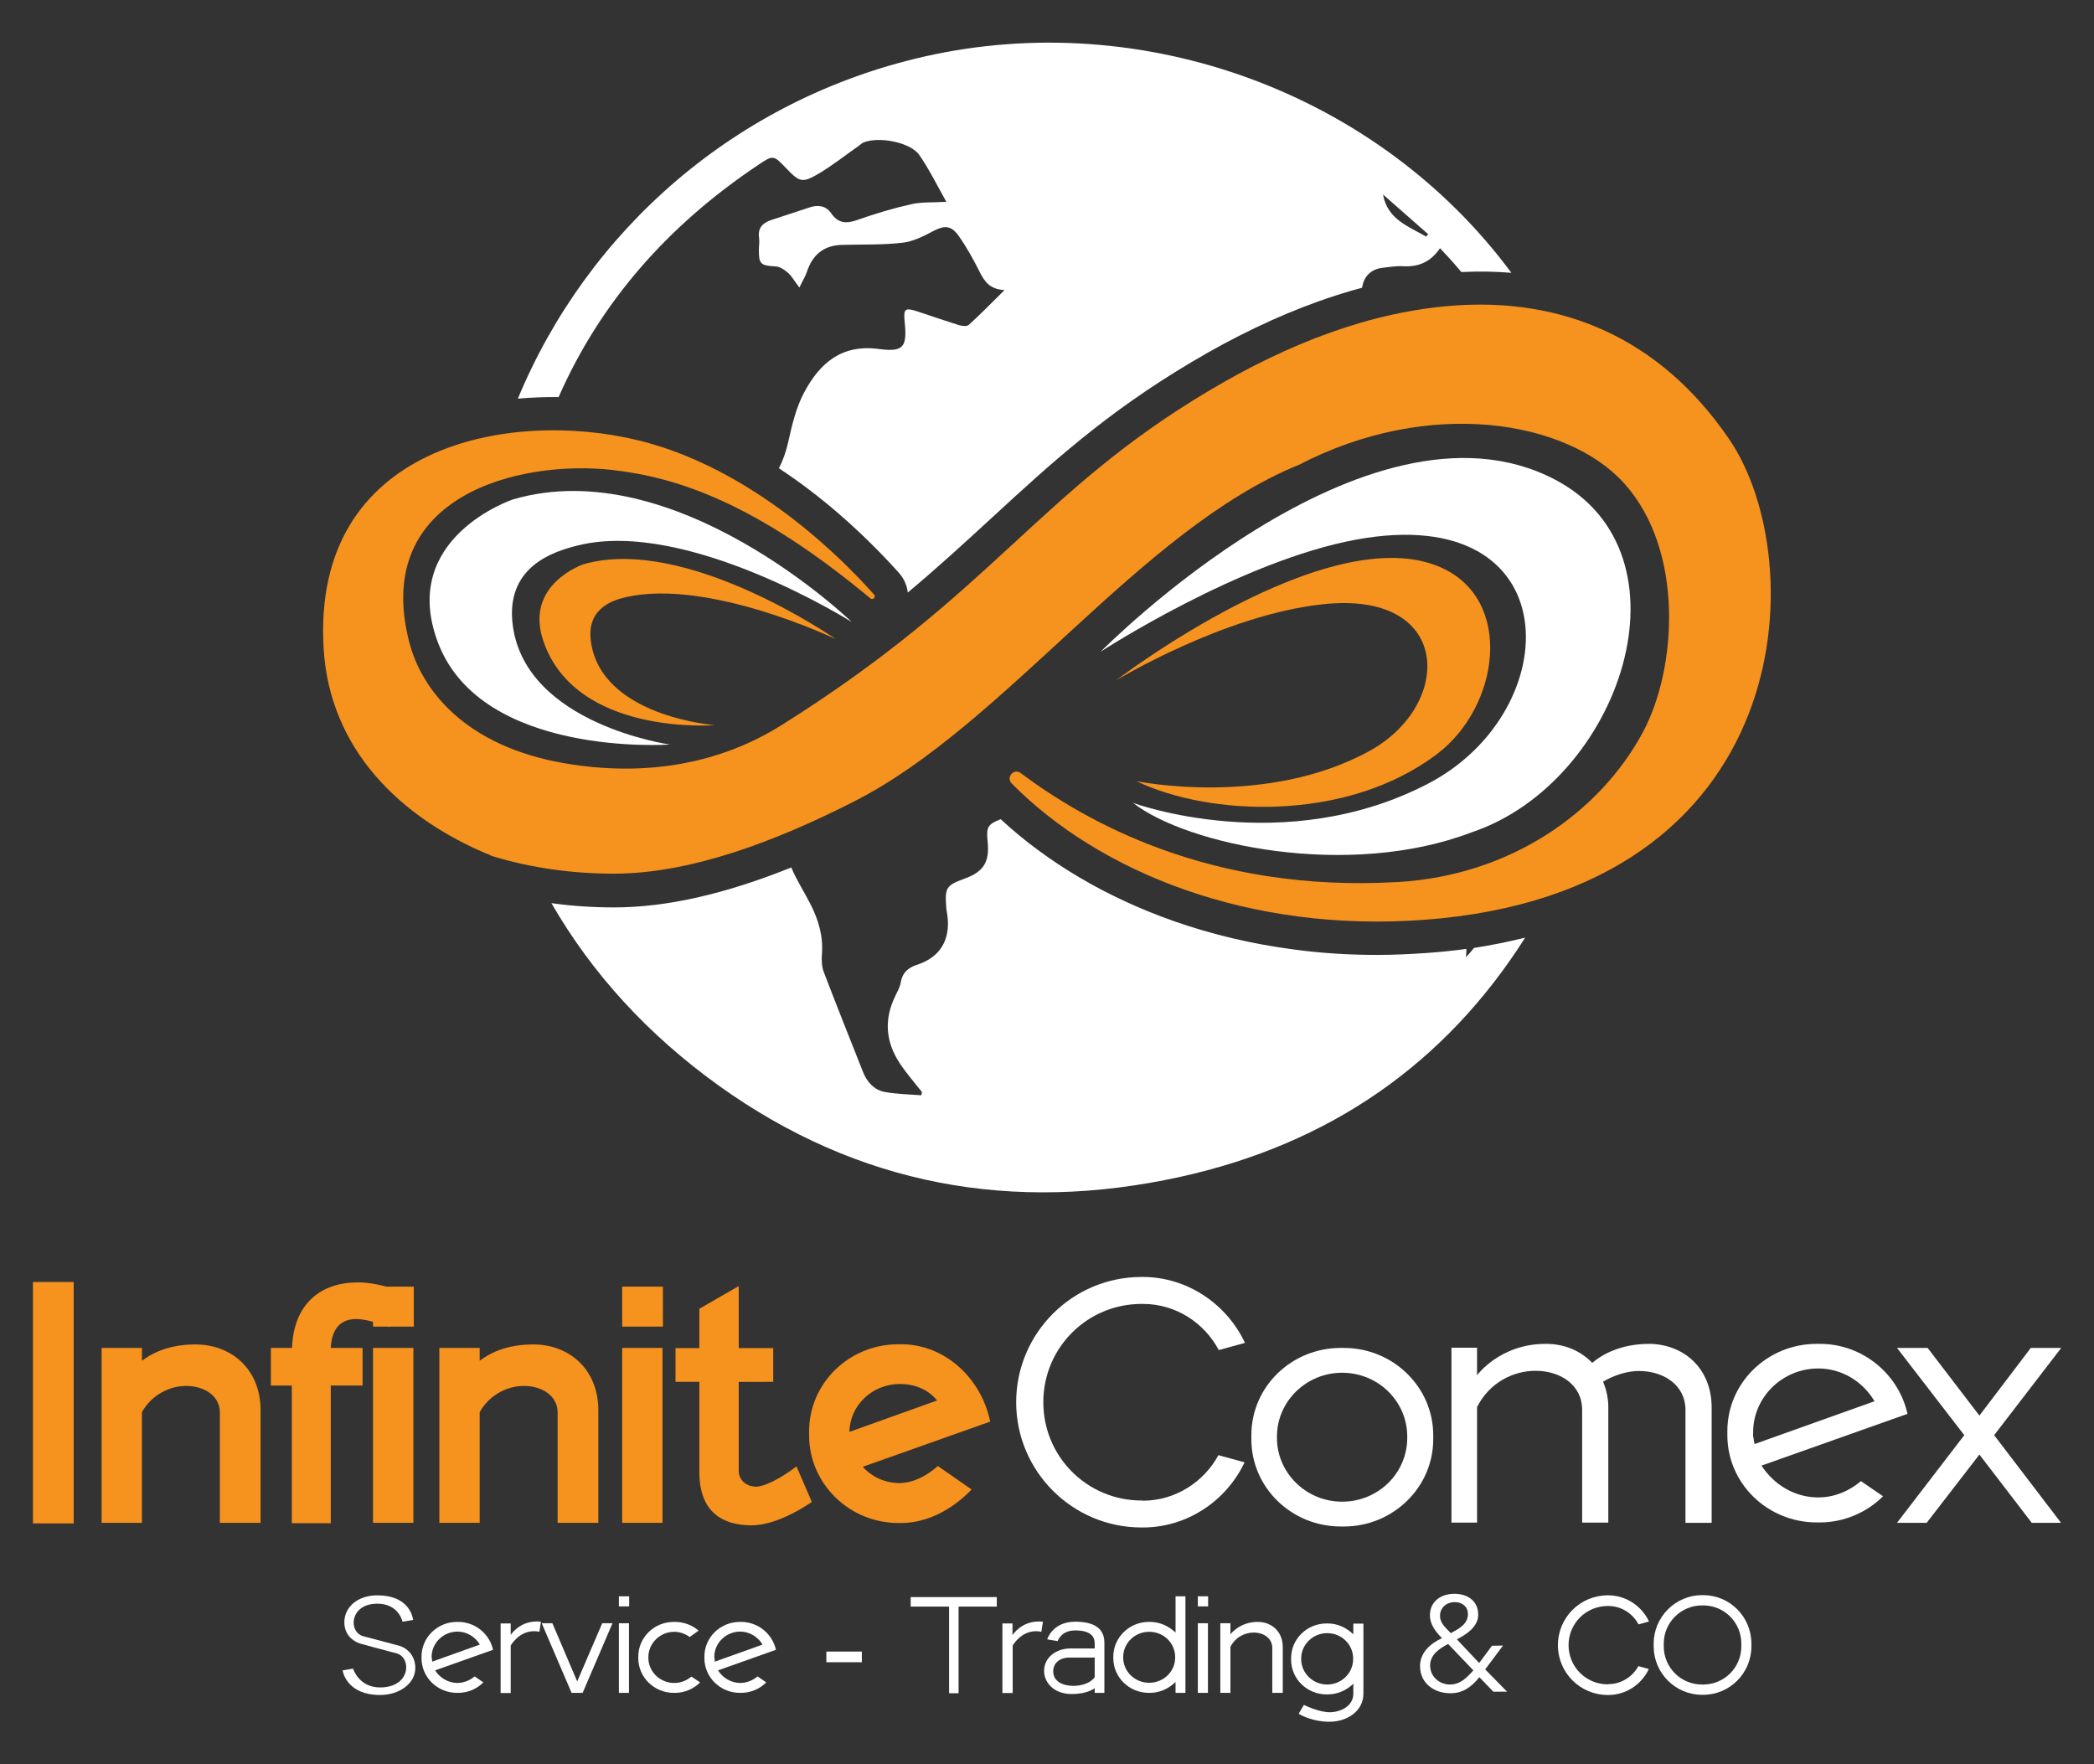 <?xml version="1.0" encoding="utf-8"?>
<!-- Generator: Adobe Illustrator 28.1.0, SVG Export Plug-In . SVG Version: 6.00 Build 0)  -->
<svg version="1.1" id="Layer_1" xmlns="http://www.w3.org/2000/svg" xmlns:xlink="http://www.w3.org/1999/xlink" x="0px" y="0px"
	 viewBox="0 0 1080 910" style="enable-background:new 0 0 1080 910;" xml:space="preserve">
<rect x="0" y="0" width="1080" height="910" fill="#333333" stroke="none"/>
<style type="text/css">
	.st0{fill:#F6921E;}
	.st1{fill:#FFFFFF;}
</style>
<g>
	<g>
		<g>
			<path class="st0" d="M17,785.8V661.2h21v124.5H17z"/>
			<path class="st0" d="M134.4,727.4v58h-21v-56.9c0-8.7-8.2-13.7-17.4-13.7c-8.4,0-17.6,4.4-22.8,13.5v57.1H52.4v-90.2h20.8v6.6
				c5.5-4.1,14.1-8.4,27.6-8.4C119.3,693.4,134.4,706.1,134.4,727.4z"/>
			<path class="st0" d="M150.6,714.6h-10.9v-19.4h10.9c0.9-23.3,15.3-33.8,34-33.8c5.9,0,13.2,1.4,21.5,4.3l-5.2,18.7
				c-6.6-2.3-12.8-4.1-17.1-4.1c-7.1,0-12.6,3.7-13.2,14.9h16.4v19.4h-16.4v71h-20.1V714.6z"/>
			<path class="st0" d="M192.4,684.2v-20.6h21v20.6H192.4z M192.4,785.4v-90.2h20.8v90.2H192.4z"/>
			<path class="st0" d="M308.6,727.4v58h-21v-56.9c0-8.7-8.2-13.7-17.4-13.7c-8.4,0-17.6,4.4-22.8,13.5v57.1h-20.8v-90.2h20.8v6.6
				c5.5-4.1,14.1-8.4,27.6-8.4C293.5,693.4,308.6,706.1,308.6,727.4z"/>
			<path class="st0" d="M320.9,684.2v-20.6h21v20.6H320.9z M320.9,785.4v-90.2h20.8v90.2H320.9z"/>
			<path class="st0" d="M418.7,774.6c0,0-16.7,12.1-31,12.1c-15.1,0-27-6.9-27-27.4v-46.6h-12.3v-17.4h12.3v-20.3l20.3-11.7v32h17.8
				v17.4H381v45.9c0,4.4,3.6,7.7,7.5,8c0.4,0,0.7,0.2,0.9,0.2c8,0,21.4-10.5,21.4-10.5L418.7,774.6z"/>
			<path class="st0" d="M483.7,756.1l17.4,12.1c-10,10.5-23.1,17.3-36.3,17.3h-1.4c-25.4,0-46.1-20.3-46.1-45.2v-2
				c0-24.9,20.6-45,46.1-45h1.4c22.4,0,41.3,17.4,45.9,39.9l-65.7,23.3c4.6,5.2,11.4,8.4,19,8.4
				C470.9,764.8,477.8,761.4,483.7,756.1z M483.3,722.3c-4.4-5.5-11.2-8.5-19.2-8.5c-14.2,0-25.8,11-26,24.7L483.3,722.3z"/>
			<path class="st1" d="M589.4,774c16.7,0,31.5-9.6,39-23.5l13.5,3.7c-9.3,19.7-29.4,33.6-52.5,33.6h-0.7c-35.6,0-64.6-29-64.6-64.6
				c0-35.6,29-64.6,64.6-64.6h0.7c23.1,0,43.4,14.1,52.7,34l-13.5,3.7c-7.5-14.1-22.2-23.8-39.1-23.8h-0.7
				c-28.1,0-50.7,22.6-50.7,50.7s22.6,50.7,50.7,50.7H589.4z"/>
			<path class="st1" d="M693.1,695.2c25.3,0,46.1,20.1,46.1,45v2.1c0,24.9-20.8,45-46.1,45h-1.6c-25.4,0-46.1-20.1-46.1-45v-2.1
				c0-24.9,20.6-45,46.1-45H693.1z M725.8,740.9c0-18.1-14.9-32.9-33.6-32.9c-18.5,0-33.6,14.8-33.6,32.9v0.7
				c0,18.1,15.1,32.9,33.6,32.9c18.7,0,33.6-14.8,33.6-32.9V740.9z"/>
			<path class="st1" d="M882.8,726v59.4h-13.5v-58.2c0-12.8-11.2-20.1-24-20.1c-5.9,0-12.5,2-18.5,5.5c1.8,4.3,2.7,8.7,2.7,13.3
				v59.4h-13.5v-58.2c0-12.8-11.2-20.1-24-20.1c-11.4,0-23.7,5.9-30.2,18.7v59.6h-13.2v-90.2h13.2v14.2c0,0,11.7-16.2,35.4-16.2
				c9.3,0,17.6,3.2,24,9.8c5.2-4.4,14.8-9.8,29.5-9.8C868.2,693.3,882.8,705.5,882.8,726z"/>
			<path class="st1" d="M959.8,763.9l11.4,7.8c-8.2,8.2-19.9,13.5-32.6,13.5H937c-25.4,0-46.1-20.1-46.1-45v-2.1
				c0-24.9,20.6-45,46.1-45h1.6c22.2,0,40.7,15.7,45.2,36.1l-75.3,26.7c6.4,9.8,17.1,16.4,29.2,16.4
				C946.3,772.3,953.9,768.9,959.8,763.9z M904.1,739.5c0,0.9,0.2,1.8,0.4,2.7c0,0.2,0,0.4,0,0.5l0.4,1.6c0,0.2,0,0.4,0,0.5
				l61.9-22.1c-6-10.1-16.7-16.9-29-16.9c-18.5,0-33.6,14.8-33.6,32.9V739.5z"/>
			<path class="st1" d="M1028.5,740.2l34.5,45.2h-15.1l-27-35.2l-27.2,35.2h-15.3l34.7-45.2l-34.7-45h15.8l26.7,34.9l26.5-34.9h15.7
				L1028.5,740.2z"/>
		</g>
		<g>
			<path class="st1" d="M206.2,848.9c4.6,1.5,8,5.7,8,11.4c0,7.9-8.1,13.9-18.2,13.9c-16.2,0-19-10.8-19.3-12.7l5.4-0.9
				c0,0,2.9,9.7,13.9,9.7c9.6,0,13.5-5.5,13.5-10.4c0-3.2-1.7-6.2-4.7-7.1c-3.4-0.9-18.8-5-19.3-5.2c-4.5-1.6-7.9-5.3-7.9-10.9
				c0-7.9,6.9-13.9,17-13.9c16.2,0,18.2,10.8,18.5,12.7l-5.5,0.9c0,0-1.9-9.3-13-9.3c-8.6,0-12.2,5.2-12.2,9.8c0,3,1.6,5.9,4.6,6.9
				C188.8,844.2,206.2,848.9,206.2,848.9L206.2,848.9z"/>
			<path class="st1" d="M244.8,864.6l4.5,3.1c-3.3,3.3-7.9,5.4-13,5.4h-0.6c-10.1,0-18.3-8-18.3-17.9v-0.8c0-9.9,8.2-17.9,18.3-17.9
				h0.6c8.8,0,16.2,6.2,18,14.4l-29.9,10.6c2.5,3.9,6.8,6.5,11.6,6.5C239.4,867.9,242.5,866.6,244.8,864.6z M222.7,854.9
				c0,0.4,0.1,0.7,0.1,1.1c0,0.1,0,0.1,0,0.2l0.1,0.6c0,0.1,0,0.1,0,0.2l24.6-8.8c-2.4-4-6.7-6.7-11.5-6.7
				c-7.4,0-13.4,5.9-13.4,13.1V854.9z"/>
			<path class="st1" d="M263.4,843.2c0,0,4.4-6.9,13.3-6.9c0.7,0,1.6,0,2.3,0.1l-0.8,5.2c-0.9-0.2-1.9-0.3-2.8-0.3
				c-7.9,0-12,7.4-12,7.4v24.5h-5.2v-35.9h5.2V843.2z"/>
			<path class="st1" d="M315.9,837.2l-15.4,35.9h-5.7l-15.4-35.9h5.5l12.8,30l12.9-30H315.9z"/>
			<path class="st1" d="M319.2,828.5v-5.2h5.3v5.2H319.2z M319.2,873.1v-35.9h5.2v35.9H319.2z"/>
			<path class="st1" d="M361.1,867.7c-3.3,3.3-7.9,5.4-13,5.4h-0.6c-10.1,0-18.3-8-18.3-17.9v-0.8c0-9.9,8.2-17.9,18.3-17.9h0.6
				c4.6,0,9,1.7,12.2,4.5l-4.6,3.3c-2.2-1.6-5-2.7-7.9-2.7c-7.4,0-13.4,5.9-13.4,13.1v0.3c0,7.2,6,13,13.4,13c3.4,0,6.4-1.3,8.8-3.3
				L361.1,867.7z"/>
			<path class="st1" d="M390.7,864.6l4.5,3.1c-3.3,3.3-7.9,5.4-13,5.4h-0.6c-10.1,0-18.3-8-18.3-17.9v-0.8c0-9.9,8.2-17.9,18.3-17.9
				h0.6c8.8,0,16.2,6.2,18,14.4l-29.9,10.6c2.5,3.9,6.8,6.5,11.6,6.5C385.3,867.9,388.4,866.6,390.7,864.6z M368.5,854.9
				c0,0.4,0.1,0.7,0.1,1.1c0,0.1,0,0.1,0,0.2l0.1,0.6c0,0.1,0,0.1,0,0.2l24.6-8.8c-2.4-4-6.7-6.7-11.5-6.7
				c-7.4,0-13.4,5.9-13.4,13.1V854.9z"/>
			<path class="st1" d="M426.2,857.3v-5.5h18.3v5.5H426.2z"/>
			<path class="st1" d="M514.1,823.7v4.9h-19.7v44.7h-4.9v-44.7h-19.8v-4.9H514.1z"/>
			<path class="st1" d="M522.3,843.2c0,0,4.4-6.9,13.3-6.9c0.7,0,1.6,0,2.3,0.1l-0.8,5.2c-0.9-0.2-1.9-0.3-2.8-0.3
				c-7.9,0-12,7.4-12,7.4v24.5H517v-35.9h5.2V843.2z"/>
			<path class="st1" d="M569.6,847.3v25.8h-5v-2.4c0,0-3.6,3-11.8,3c-9.8,0-14.3-6.4-14.3-11.9c0-7.1,6.3-11.5,13.4-11.6h12.7v-2.6
				c0-3.7-2.3-6.7-10-6.7c-6.7,0-8.6,4.3-9.1,5.5l-5.4-0.9c0,0,2.7-9.1,14.4-9.1C564.8,836.4,569.6,840.2,569.6,847.3z M564.6,854.9
				h-13.1c-5.1,0-8.3,3-8.3,7.1c0,5.2,5,7.5,10.4,7.5c4.4,0,9.1-1.6,11-4.5V854.9z"/>
			<path class="st1" d="M611.4,823.3v49.8h-5.1v-5.6c-3.6,3.5-8.3,5.6-13.2,5.6h-0.6c-10.1,0-18.3-8-18.3-17.9v-0.8
				c0-9.8,8.2-17.9,18.3-17.9h0.6c5,0,9.6,2.1,13.2,5.5v-18.7H611.4z M606.1,854.7c0-7.3-5.9-13.1-13.4-13.1
				c-7.4,0-13.4,5.8-13.4,13.1v0.2c0,7.2,6,13,13.4,13c7.4,0,13.4-5.8,13.4-13V854.7z"/>
			<path class="st1" d="M617.8,828.5v-5.2h5.3v5.2H617.8z M617.8,873.1v-35.9h5.2v35.9H617.8z"/>
			<path class="st1" d="M661.6,849.5v23.6h-5.4V850c0-5.1-4.5-8-9.6-8c-4.5,0-9.4,2.3-12,7.4v23.7h-5.2v-35.9h5.2v5.7
				c0,0,4.7-6.4,14.1-6.4C655.8,836.5,661.6,841.4,661.6,849.5z"/>
			<path class="st1" d="M703.2,837.4v36.1c0,9.1-8.5,14.5-17.6,14.5c-8.4,0-14.5-3.3-15.8-4.1l2.7-4.6c0,0,7.6,3.8,13.3,3.8
				c5.2,0,12.2-2.9,12.2-9.6v-5.1c-3.6,3.5-8.4,5.5-13.2,5.5h-0.6c-10.1,0-18.3-8-18.3-17.9v-0.8c0-9.9,8.2-17.9,18.3-17.9h0.6
				c4.9,0,9.6,2.1,13.2,5.6v-5.5H703.2z M697.9,855.4c0-7.2-5.9-13.1-13.4-13.1c-7.4,0-13.4,5.9-13.4,13.1v0.3
				c0,7.2,6,13.1,13.4,13.1c7.4,0,13.4-5.9,13.4-13.1V855.4z"/>
			<path class="st1" d="M763,865c-4.2,5.2-8.5,8.3-15,8.3c-8.4,0-15.6-5.2-15.6-14c0-6.9,5.2-11.6,11.3-14.4
				c-3.3-3.4-6.2-7.1-6.2-11.8c0-7.3,5.9-11.1,12.6-11.1c6.6,0,12.3,3.5,12.3,10.8c0,6.1-5.9,10.1-11,12.7l11.5,12.2l6.6-8.9
				l5.7-0.1L766,861l11.3,11.5h-7.1L763,865z M746.9,847.9c-4.5,2.3-9.3,5.5-9.3,11.1c0,5.6,4.7,9.8,10.2,9.8
				c5.3,0,8.6-3.4,12.1-7.3L746.9,847.9z M748.3,842.3c4-2.2,8.8-4.6,8.8-9.8c0-3.9-3-6.2-6.8-6.2c-4.2,0-7.6,2.8-7.6,7.1
				c0,2.9,1.8,5,3.5,6.8L748.3,842.3z"/>
			<path class="st1" d="M829.5,868.6c6.7,0,12.5-3.8,15.5-9.3l5.4,1.5c-3.7,7.9-11.7,13.4-20.9,13.4h-0.3
				c-14.2,0-25.7-11.5-25.7-25.7c0-14.2,11.5-25.7,25.7-25.7h0.3c9.2,0,17.3,5.6,21,13.5l-5.4,1.5c-3-5.6-8.8-9.5-15.6-9.5h-0.3
				c-11.2,0-20.2,9-20.2,20.2s9,20.2,20.2,20.2H829.5z"/>
			<path class="st1" d="M878.4,822.7c13.8,0,24.9,11.2,24.9,25v1.4c0,13.8-11.1,25-24.9,25h-0.6c-13.7,0-24.9-11.2-24.9-25v-1.4
				c0-13.8,11.3-25,24.9-25H878.4z M898.1,847.7c0-10.9-8.7-19.7-19.7-19.7h-0.6c-10.8,0-19.7,8.8-19.7,19.7v1.4
				c0,10.9,8.8,19.7,19.7,19.7h0.6c11,0,19.7-8.8,19.7-19.7V847.7z"/>
		</g>
	</g>
	<g>
		<g>
			<path class="st1" d="M439.3,320.8c0,0-90.8-87.9-174.8-63.2c0,0-59.3,19.8-38.5,74.1c22.7,59.2,119.5,52.3,119.5,52.3
				s-74.1-10.4-81-61.2c-4.1-30.4,20.6-38.3,33.6-41.5C354.4,267.3,439.3,320.8,439.3,320.8z"/>
			<path class="st0" d="M431,329.6c0,0-77.2-53.8-130-38.6c0,0-30.9,10.3-20.7,39.8c16.9,49,88.4,43.2,88.4,43.2s-59.2-4.4-64-43.7
				c-2-16.4,11.1-20.7,18-22.3C365.6,298.2,431,329.6,431,329.6z"/>
			<path class="st1" d="M567.7,336.1c0,0,137.1-139.3,234-88.9c74.1,38.5,33.9,156.3-42.5,182c-63.5,24.4-147.1,6.6-174.8-15.1
				c0,0,77.9,28.7,152.1-9.9c72.1-37.5,73.1-146.1-37-125.9C639.5,289.3,567.7,336.1,567.7,336.1z"/>
			<path class="st0" d="M575.6,350.9c0,0,109.9-84.3,167.9-58.1c37.4,16.9,29.9,71.6-2.2,96c-47.2,35.8-118.3,31.9-155.1,14.1
				c0,0,67.1,13.8,120.5-15.8c43-23.9,42.4-83-24.9-75.4C630.9,317.3,575.6,350.9,575.6,350.9z"/>
			<path class="st0" d="M891.9,226.6c-36.2-53.1-86.9-73-142-69c-42.6,3.1-85.1,19.3-126.5,44c-88.3,52.5-111,103.9-220.5,172.5
				c-31.6,19.8-69.9,26.7-111.5,19.6c-51.6-8.8-74.1-38-80.4-62.8c-19.2-75.5,57.1-93.9,104.9-88.5c33.2,3.8,73.4,16.7,133,66.2
				c1.3,1.1,3.1-0.7,1.9-2c-33-36.7-76.4-68.6-122-79.6c-66.1-16-168,2.3-161.9,107.2c3,52.2,39.5,87.8,86,106.9
				c0.2,0.1,0.4,0.2,0.5,0.3c20.4,6.3,42.1,9.2,63.2,9.2c39.4,0,83.2-16.5,124-37.3C518.3,373.9,588,273,670,239.7
				c67.5-35,138.4-22.8,167.6,9.5c31.3,34.6,27.3,95.8,9.7,128.5c-22.1,41.1-68,73.8-126.2,77.2c-97.5,5.7-161.9-31.7-194.7-56.2
				c-3.5-2.6-7.7,2.2-4.6,5.4c45.3,45.8,122.2,77,212.8,70.3C927.9,460,934.6,289.2,891.9,226.6z"/>
		</g>
		<g>
			<path class="st1" d="M760.2,488.9c-0.2,0.2-0.3,0.4-0.5,0.6c-1.1,1.5-2.4,2.8-3.6,4.2c0.1-1.5,0.2-2.9,0.2-4.3
				c-6.6,0.9-13.5,1.6-20.4,2.1c-8.6,0.6-17.2,1-25.7,1c-14.5,0-28.9-0.9-42.9-2.8c-21.4-2.8-42.1-7.7-61.8-14.6
				c-34.5-12.1-65.2-30.2-89.4-52.6c-6.8,2.7-7.5,4.1-6.7,11.7c1,10.5-2.1,15.4-12,19c-9.3,3.4-10.1,4.6-9.4,14.4
				c0.1,1.7,0.5,3.4,0.7,5.2c1.4,12-3.9,20.9-15.5,24.7c-5,1.6-7.9,4.3-8.7,9.5c-0.4,2.2-1.6,4.3-2.6,6.4c-6.1,12.2-5.2,24,2.3,35.2
				c3.4,5.1,7.5,9.8,11.3,14.6c-0.1,0.6-0.2,1.1-0.3,1.7c-6.3-0.5-12.6-0.6-18.8-1.7c-5.4-1-9.1-4.9-11.2-10.1
				c-6.8-17.2-13.7-34.4-20.3-51.7c-1.1-2.8-1.2-6.1-1-9.1c0.8-9.4-1.8-18-6-26.2c-3.2-6.2-7.1-12.3-9.8-18.7
				c-34.3,13.8-64.5,20.6-91.4,20.6c-10.8,0-21.7-0.7-32.3-2.2c21,36.4,49.7,67.8,86.3,94.1c71.9,51.6,151.9,66,237.9,47.1
				c77.3-17,136.9-58.5,178-123.4C778.1,485.7,769.3,487.5,760.2,488.9z"/>
			<path class="st1" d="M288.1,204.8c21.3-48.4,55.8-88.2,102.9-119.7c7.9-5.3,7.9-5.2,14.6,1.8c6.7,7,8.2,7.6,16.4,2.8
				c7.3-4.3,13.9-9.6,20.8-14.4c0.8-0.6,1.5-1.3,2.3-1.7c7.6-3.4,24.3-0.4,29,6.3c5.1,7.3,9.1,15.5,14,24.2c-7.1,0.4-12.7,0-18,1.2
				c-9.4,2.1-18.7,4.9-27.8,8.1c-5.6,2-9.9,2-13.6-3.4c-2.6-3.8-6.6-4.5-10.9-3.1c-6.6,2.2-13.2,4.3-19.8,6.5
				c-4.6,1.5-7.3,4.1-6.5,9.4c0.3,1.9-0.1,3.9-0.1,5.8c-0.1,7.6,0.9,8.4,8.6,8.8c2.2,0.1,4.6,1.7,6.3,3.2c2,1.7,3.3,4.2,6,7.7
				c1.9-4,3.2-6,3.9-8.2c2.9-8.7,8.6-13.5,17.9-13.8c10.4-0.3,20.9,0.1,31.3-1.1c5.3-0.6,10.7-3.2,15.5-5.8c6-3.2,9.5-3.4,13.5,2.2
				c4.1,5.8,7.6,12.1,10.8,18.5c2.5,4.9,5.1,9.1,12.9,9.5c-6.8,6.7-12.4,12.5-18.5,18c-1,0.9-3.7,0.5-5.3,0
				c-7-2.2-13.9-4.6-20.9-6.9c-6.7-2.2-7.5-1.6-6.8,5.4c1.3,12.8-0.5,15.6-13.3,13.9c-19.3-2.6-30.6,7.4-38.6,22.5
				c-4.1,7.7-6.2,16.6-8.1,25.2c-1.1,5-2.7,9.6-4.9,13.8c21.6,14.2,42.5,32.4,61.8,53.8c2.7,3,4.3,6.6,4.7,10.3
				c15.9-13.3,29.8-26.1,43.5-38.7c29.9-27.5,58.2-53.6,102.6-80c22.3-13.3,44.5-23.9,65.8-31.5c7.5-2.7,14.9-5,22.4-7
				c0.1-0.3,0.1-0.7,0.2-1c1.1-5.4,4.9-8.7,10.5-9.3c3.5-0.4,7-1,10.4-0.8c8.1,0.5,14.4-2.3,19.1-9.3c3.8,4,7.5,8.1,11,12.3
				c8.8-0.4,17.4-0.3,25.8,0.4C710.9,48,589.8,3.5,476.6,29.2c-96.8,22-173.4,89.3-209.5,176.4C274,205,281.1,204.7,288.1,204.8z
				 M736.6,120.8c-0.4,0.4-0.7,0.8-1.1,1.2c-9.1-5.3-19.9-8.8-22.2-21.7C721,107.1,728.8,113.9,736.6,120.8z"/>
		</g>
	</g>
</g>
</svg>
